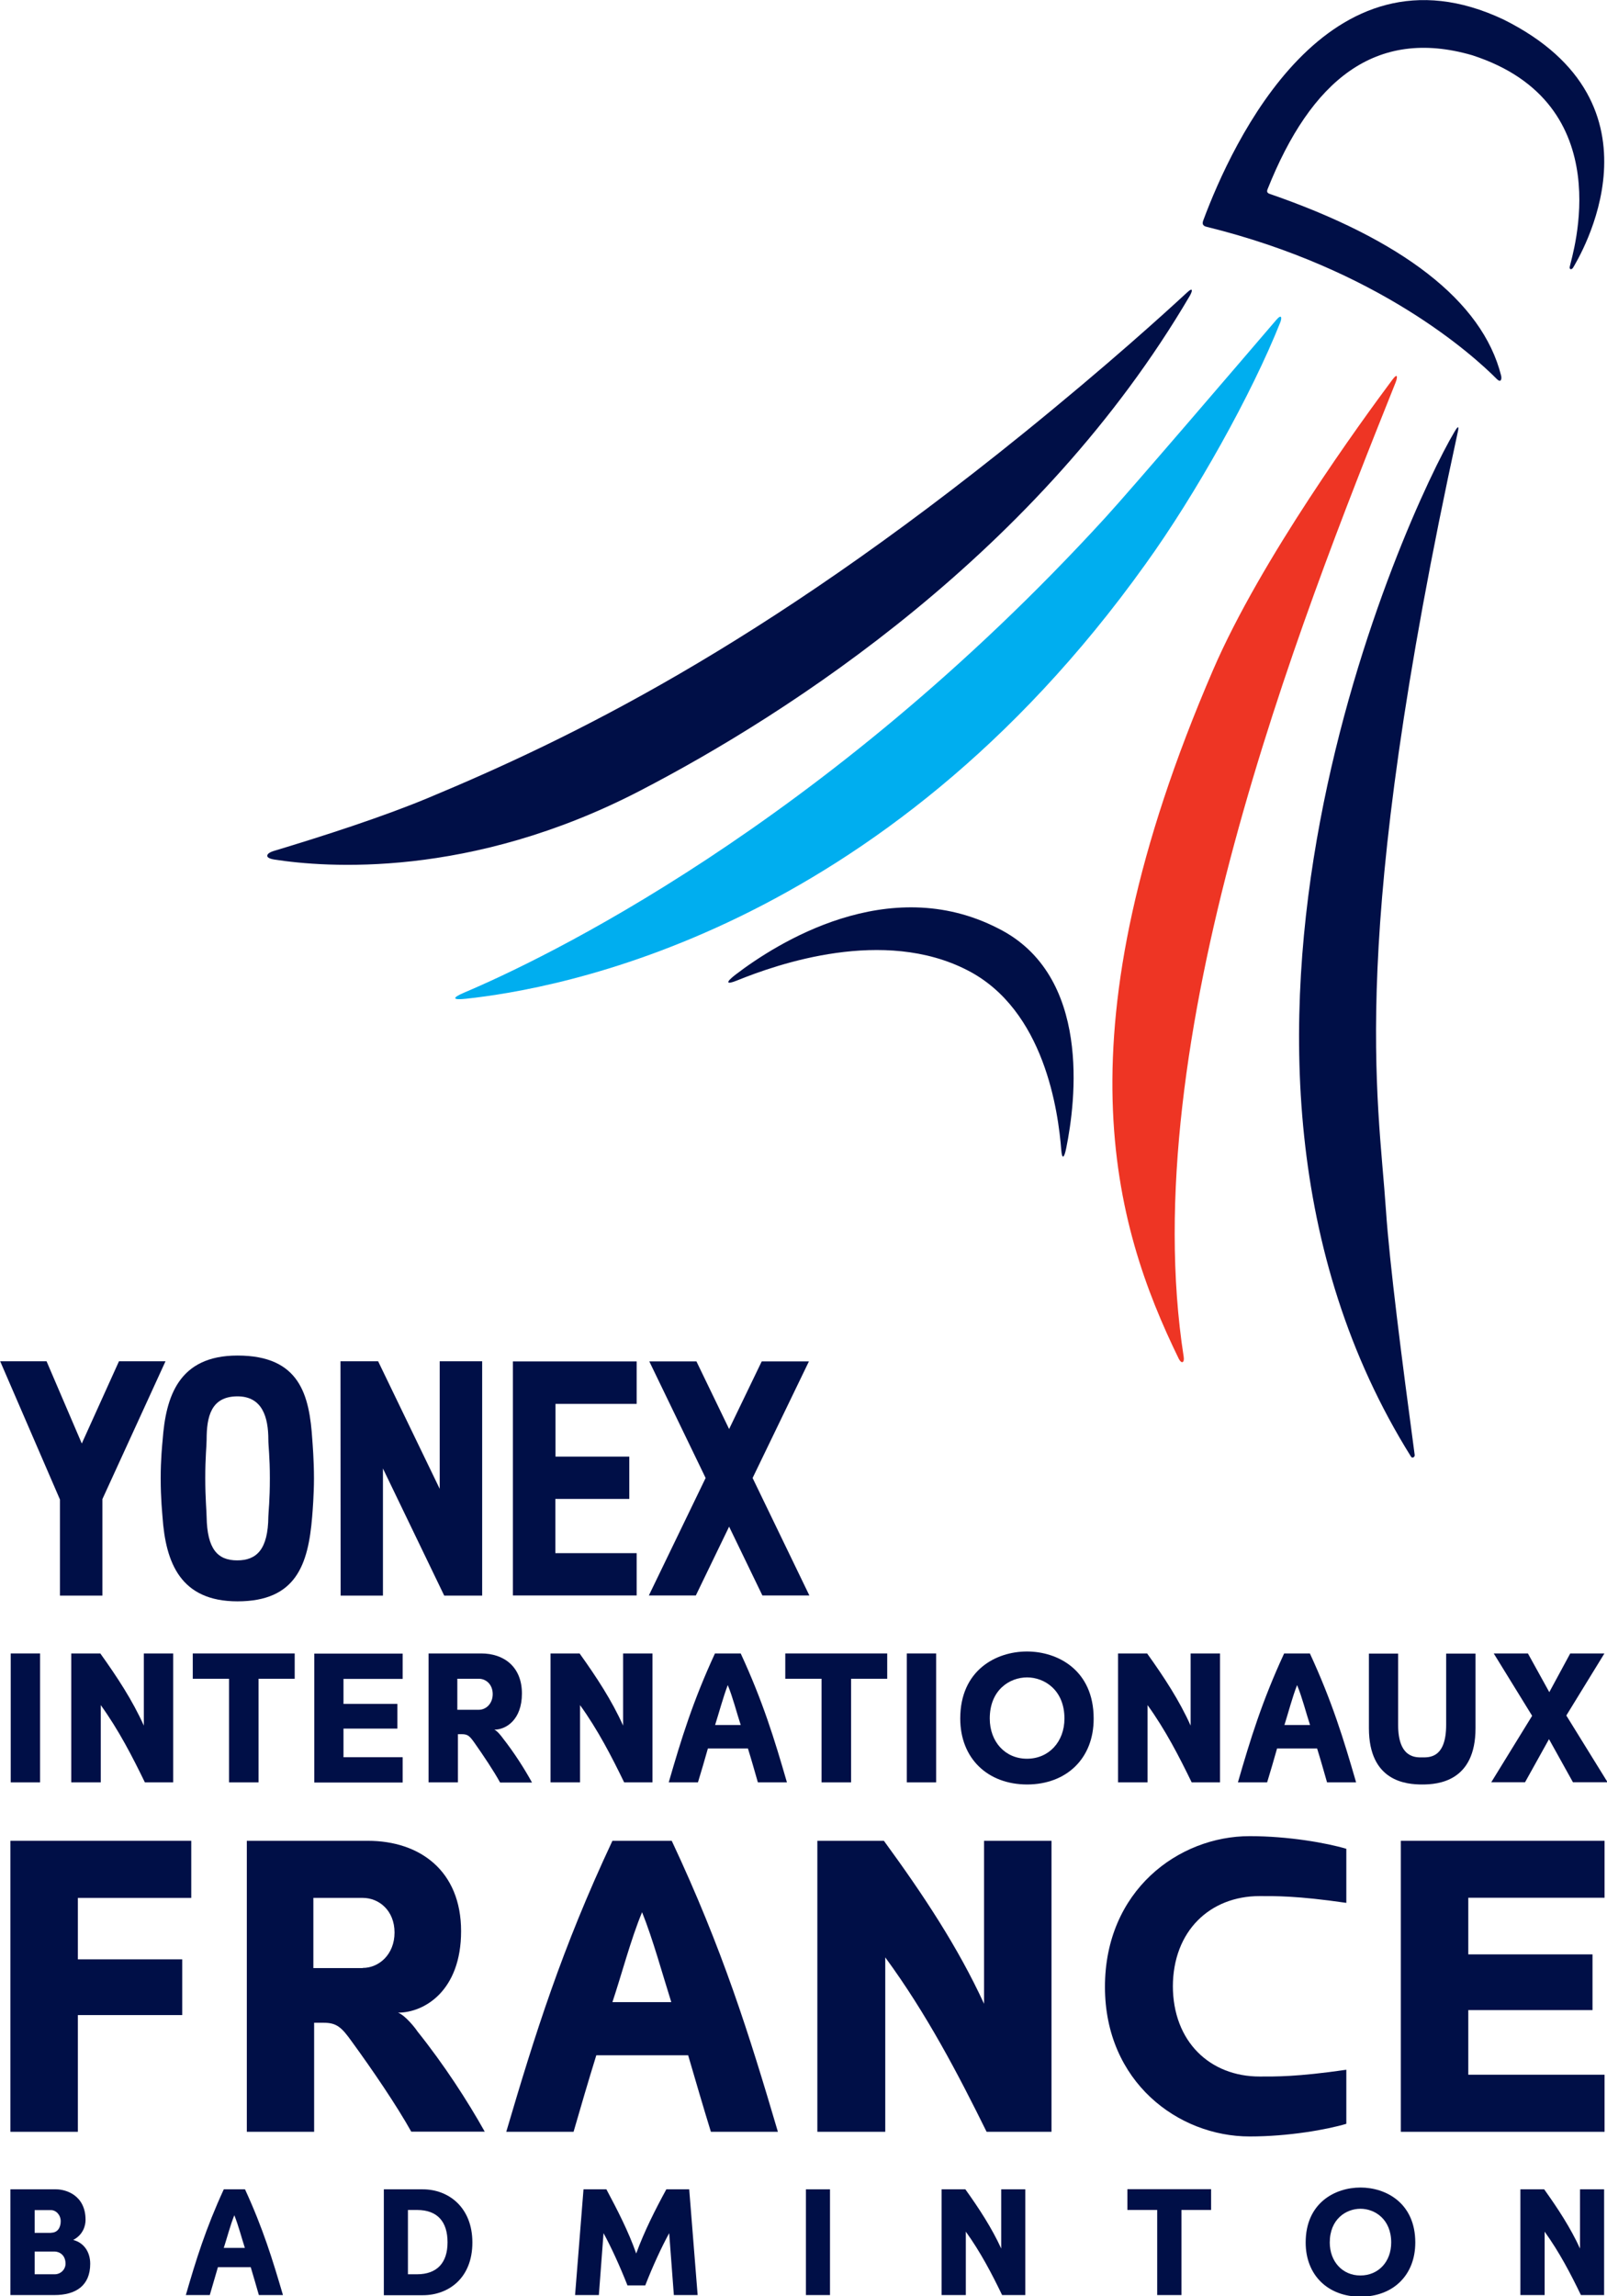 <?xml version="1.0" encoding="UTF-8" standalone="no"?>
<!-- Generator: Adobe Illustrator 27.2.0, SVG Export Plug-In . SVG Version: 6.00 Build 0)  -->

<svg
   version="1.1"
   id="Layer_1"
   x="0px"
   y="0px"
   viewBox="0 0 100 142.844"
   xml:space="preserve"
   sodipodi:docname="French_Open_2023.svg"
   width="100"
   height="142.844"
   inkscape:version="1.2.2 (732a01da63, 2022-12-09)"
   xmlns:inkscape="http://www.inkscape.org/namespaces/inkscape"
   xmlns:sodipodi="http://sodipodi.sourceforge.net/DTD/sodipodi-0.dtd"
   xmlns="http://www.w3.org/2000/svg"
   xmlns:svg="http://www.w3.org/2000/svg"><defs
   id="defs1288" /><sodipodi:namedview
   id="namedview1286"
   pagecolor="#ffffff"
   bordercolor="#000000"
   borderopacity="0.25"
   inkscape:showpageshadow="2"
   inkscape:pageopacity="0.0"
   inkscape:pagecheckerboard="0"
   inkscape:deskcolor="#d1d1d1"
   showgrid="false"
   inkscape:zoom="4.04"
   inkscape:cx="51.732673"
   inkscape:cy="76.361386"
   inkscape:window-width="1920"
   inkscape:window-height="991"
   inkscape:window-x="-9"
   inkscape:window-y="-9"
   inkscape:window-maximized="1"
   inkscape:current-layer="Layer_1" />
<style
   type="text/css"
   id="style1181">
	.st0{fill:#FFFFFF;}
	.st1{fill:#000F47;}
	.st2{fill:#00AEEF;}
	.st3{fill:#EE3524;}
</style>

<g
   id="g1283"
   transform="matrix(0.937,0,0,0.937,-43.672,-22.252)">
	<g
   id="g1197">
		<path
   class="st1"
   d="m 89.15,76.23 c 9.93,-5.15 26.5,-15.84 36.48,-32.85 0.16,-0.28 0.25,-0.62 -0.2,-0.2 -1.47,1.36 -5.24,4.79 -10.87,9.35 -17.55,14.2 -30.12,20.28 -39.55,24.21 -2.98,1.24 -6.87,2.5 -10.26,3.52 -0.38,0.11 -0.69,0.44 0.09,0.56 3.3,0.51 12.96,1.31 24.31,-4.59 z"
   id="path1185" />
		<path
   class="st2"
   d="m 131.63,45.16 c -1.88,4.73 -5.6,11.4 -8.96,16.06 -17.59,24.58 -39.27,28.21 -45.11,28.84 -0.91,0.1 -0.96,-0.05 -0.12,-0.41 4.99,-2.11 23.75,-10.96 42.58,-31.54 1.74,-1.9 9.12,-10.52 11.33,-13.1 0.39,-0.46 0.4,-0.15 0.28,0.15 z"
   id="path1187" />
		<path
   class="st1"
   d="m 110.86,88.17 c 5.13,2.63 6.03,9.4 6.23,11.94 0.05,0.63 0.19,0.56 0.33,-0.14 0.62,-3.05 1.71,-11.48 -4.54,-14.59 -7.28,-3.73 -14.71,1.01 -17.41,3.07 -0.68,0.52 -0.66,0.7 0.08,0.4 2.71,-1.1 9.74,-3.55 15.31,-0.68 z"
   id="path1189" />
		<path
   class="st1"
   d="m 143.19,52.44 c -3.07,5.17 -19.74,41.06 -2.87,68.03 0.08,0.12 0.26,0.02 0.24,-0.12 -0.85,-6.33 -1.67,-12.7 -1.91,-16.27 -0.51,-7.6 -2.58,-17.9 4.79,-51.73 0.05,-0.29 0.02,-0.37 -0.25,0.09 z"
   id="path1191" />
		<path
   class="st3"
   d="m 127.17,68.23 c -10.41,24.13 -6.62,36.82 -2.28,45.73 0.18,0.36 0.39,0.28 0.33,-0.12 -3.26,-20.95 7.56,-48.44 14.07,-64.69 0.13,-0.33 0.17,-0.7 -0.22,-0.18 -2.04,2.74 -8.72,11.89 -11.9,19.26 z"
   id="path1193" />
		<path
   class="st1"
   d="m 146.02,48.92 c -1.6,-1.61 -7.9,-7.31 -19.27,-10.11 -0.32,-0.07 -0.29,-0.26 -0.23,-0.43 1.93,-5.19 8.25,-18.85 19.93,-13.34 11.28,5.6 4.98,15.88 4.63,16.48 -0.09,0.15 -0.27,0.14 -0.22,-0.07 0.13,-0.69 3.45,-10.84 -6.5,-14.04 -6.41,-1.85 -10.69,1.67 -13.57,8.9 -0.07,0.17 -0.01,0.25 0.11,0.3 8.78,3.03 14.15,7.1 15.4,12.08 0.05,0.21 0,0.5 -0.28,0.23 z"
   id="path1195" />
	</g>
	<g
   id="g1281">
		<g
   id="g1213">
			<g
   id="g1211">
				<g
   id="g1209">
					<path
   class="st1"
   d="m 67.46,121.91 c 0,1.04 -0.09,2.18 -0.12,2.54 -0.26,3.17 -1.06,5.62 -4.96,5.62 -3.78,0 -4.77,-2.55 -4.98,-5.62 -0.01,-0.18 -0.12,-1.17 -0.12,-2.56 0,-1.24 0.1,-2.22 0.13,-2.54 0.21,-2.84 1.04,-5.6 4.97,-5.6 4.15,0 4.78,2.63 4.97,5.6 0.02,0.29 0.11,1.37 0.11,2.56 z m -2.93,-0.03 c 0,-1.41 -0.1,-2.12 -0.1,-2.54 0,-1.48 -0.39,-2.88 -2.05,-2.88 -1.77,0 -2.05,1.37 -2.05,2.88 0,0.39 -0.09,1.15 -0.09,2.54 0,1.36 0.09,2.24 0.09,2.59 0.04,2.12 0.72,2.88 2.03,2.88 1.29,0 2.05,-0.72 2.07,-2.91 0.01,-0.37 0.1,-1.04 0.1,-2.56 z"
   id="path1199" />
					<polygon
   class="st1"
   points="46.62,114.13 50.59,123.31 50.59,129.69 53.41,129.69 53.41,123.28 57.6,114.13 54.51,114.13 52.04,119.59 49.7,114.13 "
   id="polygon1201" />
					<polygon
   class="st1"
   points="88.89,126.87 83.49,126.87 83.49,123.27 88.4,123.27 88.4,120.48 88.4,120.46 88.38,120.46 83.5,120.46 83.5,116.96 88.89,116.96 88.89,114.14 80.67,114.14 80.67,129.68 88.89,129.68 "
   id="polygon1203" />
					<polygon
   class="st1"
   points="97.21,114.14 97.19,114.15 95.03,118.63 92.86,114.14 89.73,114.14 93.47,121.88 89.7,129.68 92.82,129.68 95.03,125.11 97.24,129.68 100.36,129.68 96.59,121.88 100.33,114.14 97.22,114.14 "
   id="polygon1205" />
					<polygon
   class="st1"
   points="69.22,114.13 69.23,129.69 72.04,129.69 72.04,121.25 76.11,129.69 78.63,129.69 78.63,114.13 75.81,114.13 75.81,122.6 71.72,114.13 "
   id="polygon1207" />
				</g>
			</g>
		</g>
		<g
   id="g1227">
			<path
   class="st1"
   d="M 51.78,165.29 H 47.3 v -19.32 h 12.01 v 3.79 h -7.53 v 4.08 h 6.93 v 3.7 h -6.93 z"
   id="path1215" />
			<path
   class="st1"
   d="m 74.32,158.61 c 1.77,2.21 3.34,4.63 4.48,6.67 h -4.88 c -0.97,-1.74 -2.57,-4.09 -3.94,-5.97 -0.68,-0.95 -1,-1.26 -1.88,-1.26 h -0.63 v 7.24 H 63 v -19.32 h 8.04 c 3.45,0 6.19,1.99 6.19,6 0,3.95 -2.43,5.41 -4.19,5.41 0.49,0.17 1.2,1.09 1.28,1.23 z m -3.62,-4.2 c 1.08,0 2.11,-0.9 2.11,-2.35 0,-1.46 -1.03,-2.3 -2.11,-2.3 h -3.28 v 4.66 h 3.28 z"
   id="path1217" />
			<path
   class="st1"
   d="m 80.23,165.29 c 1.91,-6.48 3.68,-12.14 7.05,-19.32 h 3.94 c 3.37,7.18 5.14,12.84 7.05,19.32 h -4.45 c -0.51,-1.65 -1,-3.34 -1.51,-5.08 h -6.1 c -0.54,1.74 -1.03,3.42 -1.51,5.08 z m 9.02,-14.58 c -0.74,1.77 -1.37,4.18 -1.97,5.97 h 3.91 c -0.57,-1.8 -1.23,-4.21 -1.94,-5.97 z"
   id="path1219" />
			<path
   class="st1"
   d="m 100.89,165.29 v -19.32 h 4.42 c 2.6,3.56 4.91,7.04 6.65,10.82 v -10.82 h 4.48 v 19.32 h -4.31 c -1.88,-3.81 -3.99,-7.85 -6.73,-11.58 v 11.58 z"
   id="path1221" />
			<path
   class="st1"
   d="m 124.5,155.59 c 0,3.73 2.48,6.03 5.76,6.03 1.03,0 2.45,0.03 5.76,-0.45 v 3.59 c -1.31,0.39 -3.85,0.84 -6.42,0.84 -4.74,0 -9.61,-3.62 -9.61,-9.93 0,-6.39 4.88,-10.01 9.61,-10.01 2.57,0 5.11,0.45 6.42,0.84 v 3.59 c -3.31,-0.48 -4.74,-0.45 -5.76,-0.45 -3.28,0 -5.76,2.3 -5.76,6.03 z"
   id="path1223" />
			<polygon
   class="st1"
   points="139.64,165.29 153.17,165.29 153.17,161.5 144.12,161.5 144.12,157.21 152.37,157.21 152.37,153.51 144.12,153.51 144.12,149.75 153.17,149.75 153.17,145.97 139.64,145.97 "
   id="polygon1225" />
		</g>
		<g
   id="g1247">
			<path
   class="st1"
   d="m 51.47,172.47 c 0.73,0.19 1.13,0.82 1.13,1.58 0,1.46 -0.96,2.08 -2.38,2.08 H 47.3 v -7.02 h 3.04 c 0.63,0 1.95,0.38 1.95,2.03 0,0.37 -0.15,0.98 -0.82,1.33 z m -1.46,-0.48 c 0.42,0 0.63,-0.34 0.63,-0.76 0,-0.44 -0.33,-0.74 -0.63,-0.74 h -1.1 V 172 h 1.1 z m -1.1,1.25 v 1.51 h 1.33 c 0.41,0 0.72,-0.33 0.72,-0.7 0,-0.6 -0.43,-0.81 -0.73,-0.81 z"
   id="path1229" />
			<path
   class="st1"
   d="m 63.8,176.13 c -0.17,-0.6 -0.35,-1.21 -0.54,-1.85 h -2.18 c -0.18,0.63 -0.36,1.24 -0.54,1.85 h -1.59 c 0.68,-2.35 1.32,-4.41 2.52,-7.02 h 1.41 c 1.2,2.61 1.83,4.67 2.52,7.02 z M 61.47,173 h 1.4 c -0.21,-0.65 -0.44,-1.53 -0.7,-2.17 -0.26,0.64 -0.49,1.52 -0.7,2.17 z"
   id="path1231" />
			<path
   class="st1"
   d="m 72.1,176.13 v -7.02 h 2.59 c 1.7,0 3.29,1.19 3.29,3.53 0,2.37 -1.59,3.5 -3.29,3.5 H 72.1 Z m 2.2,-1.38 c 1.33,0 2.03,-0.76 2.03,-2.12 0,-1.35 -0.65,-2.15 -2.03,-2.15 h -0.6 v 4.27 z"
   id="path1233" />
			<path
   class="st1"
   d="m 88.28,175.49 c -0.5,-1.27 -1.08,-2.54 -1.59,-3.47 l -0.31,4.11 H 84.8 l 0.56,-7.02 h 1.52 c 0.73,1.37 1.46,2.78 1.98,4.26 0.54,-1.48 1.26,-2.9 2,-4.26 h 1.52 l 0.56,7.02 h -1.58 l -0.31,-4.11 c -0.51,0.93 -1.09,2.19 -1.59,3.47 h -1.19 z"
   id="path1235" />
			<path
   class="st1"
   d="m 100.13,176.13 v -7.02 h 1.6 v 7.02 z"
   id="path1237" />
			<path
   class="st1"
   d="m 109.14,176.13 v -7.02 h 1.58 c 0.93,1.3 1.75,2.56 2.38,3.93 v -3.93 h 1.6 v 7.02 h -1.54 c -0.67,-1.39 -1.43,-2.85 -2.41,-4.21 v 4.21 z"
   id="path1239" />
			<path
   class="st1"
   d="m 123.46,176.13 v -5.65 h -1.98 v -1.38 h 5.56 v 1.38 h -1.97 v 5.65 z"
   id="path1241" />
			<path
   class="st1"
   d="m 136.97,176.24 c -2.16,0 -3.65,-1.42 -3.65,-3.6 0,-2.63 1.95,-3.65 3.64,-3.65 1.68,0 3.64,1.02 3.64,3.65 0,2.18 -1.48,3.59 -3.63,3.6 z m 2.03,-3.6 c 0,-1.56 -1.1,-2.24 -2.04,-2.24 -0.95,0 -2.04,0.68 -2.04,2.24 0,1.27 0.85,2.19 2.03,2.19 1.2,0 2.05,-0.91 2.05,-2.19 z"
   id="path1243" />
			<path
   class="st1"
   d="m 147.58,176.13 v -7.02 h 1.58 c 0.93,1.3 1.75,2.56 2.38,3.93 v -3.93 h 1.6 v 7.02 h -1.54 c -0.67,-1.39 -1.43,-2.85 -2.41,-4.21 v 4.21 z"
   id="path1245" />
		</g>
		<g
   id="g1279">
			<g
   id="g1275">
				<path
   class="st1"
   d="m 47.32,142.09 v -8.56 h 1.95 v 8.56 z"
   id="path1249" />
				<path
   class="st1"
   d="m 51.34,142.09 v -8.56 h 1.93 c 1.13,1.58 2.14,3.12 2.89,4.79 v -4.79 h 1.95 v 8.56 h -1.88 c -0.82,-1.69 -1.74,-3.48 -2.93,-5.13 v 5.13 z"
   id="path1251" />
				<path
   class="st1"
   d="m 61.82,142.09 v -6.88 h -2.41 v -1.68 h 6.77 v 1.68 h -2.4 v 6.88 z"
   id="path1253" />
				<path
   class="st1"
   d="m 79.99,139.14 c 0.77,0.98 1.45,2.05 1.95,2.96 h -2.12 c -0.42,-0.77 -1.12,-1.81 -1.71,-2.65 -0.3,-0.42 -0.43,-0.56 -0.82,-0.56 h -0.27 v 3.2 h -1.95 v -8.56 h 3.5 c 1.5,0 2.7,0.88 2.7,2.66 0,1.75 -1.06,2.4 -1.83,2.4 0.2,0.08 0.51,0.49 0.55,0.55 z m -1.58,-1.87 c 0.47,0 0.92,-0.4 0.92,-1.04 0,-0.65 -0.45,-1.02 -0.92,-1.02 h -1.43 v 2.06 z"
   id="path1255" />
				<path
   class="st1"
   d="m 83.17,142.09 v -8.56 h 1.93 c 1.13,1.58 2.14,3.12 2.89,4.79 v -4.79 h 1.95 v 8.56 h -1.88 c -0.82,-1.69 -1.74,-3.48 -2.93,-5.13 v 5.13 z"
   id="path1257" />
				<path
   class="st1"
   d="m 96.94,142.09 c -0.21,-0.73 -0.42,-1.48 -0.66,-2.25 h -2.66 c -0.22,0.77 -0.43,1.51 -0.66,2.25 h -1.94 c 0.83,-2.87 1.6,-5.38 3.07,-8.56 h 1.71 c 1.47,3.18 2.24,5.69 3.07,8.56 z m -2.84,-3.81 h 1.7 c -0.26,-0.79 -0.53,-1.86 -0.86,-2.65 -0.3,0.79 -0.59,1.86 -0.84,2.65 z"
   id="path1259" />
				<path
   class="st1"
   d="m 101.17,142.09 v -6.88 h -2.41 v -1.68 h 6.77 v 1.68 h -2.4 v 6.88 z"
   id="path1261" />
				<path
   class="st1"
   d="m 106.83,142.09 v -8.56 h 1.95 v 8.56 z"
   id="path1263" />
				<path
   class="st1"
   d="m 114.83,142.23 c -2.63,0 -4.45,-1.73 -4.45,-4.38 0,-3.2 2.37,-4.45 4.43,-4.45 2.05,0 4.43,1.24 4.43,4.45 0.01,2.65 -1.8,4.37 -4.41,4.38 z m 2.47,-4.38 c 0,-1.9 -1.34,-2.73 -2.48,-2.73 -1.16,0 -2.48,0.83 -2.48,2.73 0,1.55 1.03,2.67 2.47,2.67 1.45,0 2.49,-1.12 2.49,-2.67 z"
   id="path1265" />
				<path
   class="st1"
   d="m 120.86,142.09 v -8.56 h 1.93 c 1.13,1.58 2.14,3.12 2.89,4.79 v -4.79 h 1.95 v 8.56 h -1.88 c -0.82,-1.69 -1.74,-3.48 -2.93,-5.13 v 5.13 z"
   id="path1267" />
				<path
   class="st1"
   d="m 134.74,142.09 c -0.21,-0.73 -0.42,-1.48 -0.66,-2.25 h -2.66 c -0.22,0.77 -0.43,1.51 -0.66,2.25 h -1.94 c 0.83,-2.87 1.6,-5.38 3.07,-8.56 h 1.71 c 1.47,3.18 2.24,5.69 3.07,8.56 z m -2.83,-3.81 h 1.7 c -0.26,-0.79 -0.53,-1.86 -0.86,-2.65 -0.31,0.79 -0.59,1.86 -0.84,2.65 z"
   id="path1269" />
				<path
   class="st1"
   d="m 137.52,138.49 v -4.95 h 1.94 v 4.73 c 0,2.24 1.2,2.16 1.6,2.16 0.45,0 1.59,0.07 1.59,-2.16 v -4.73 h 1.95 v 4.95 c 0,3.55 -2.5,3.74 -3.54,3.74 -1.05,0 -3.54,-0.19 -3.54,-3.74 z"
   id="path1271" />
				<path
   class="st1"
   d="m 145.64,142.09 2.72,-4.42 -2.55,-4.14 h 2.27 l 1.42,2.57 1.39,-2.57 h 2.27 l -2.53,4.12 2.74,4.43 h -2.3 l -1.59,-2.86 -1.59,2.86 h -2.25 z"
   id="path1273" />
			</g>
			<polygon
   class="st1"
   points="67.48,142.1 73.35,142.1 73.35,140.42 69.42,140.42 69.42,138.52 73,138.52 73,136.88 69.42,136.88 69.42,135.22 73.35,135.22 73.35,133.54 67.48,133.54 "
   id="polygon1277" />
		</g>
	</g>
</g>
</svg>
